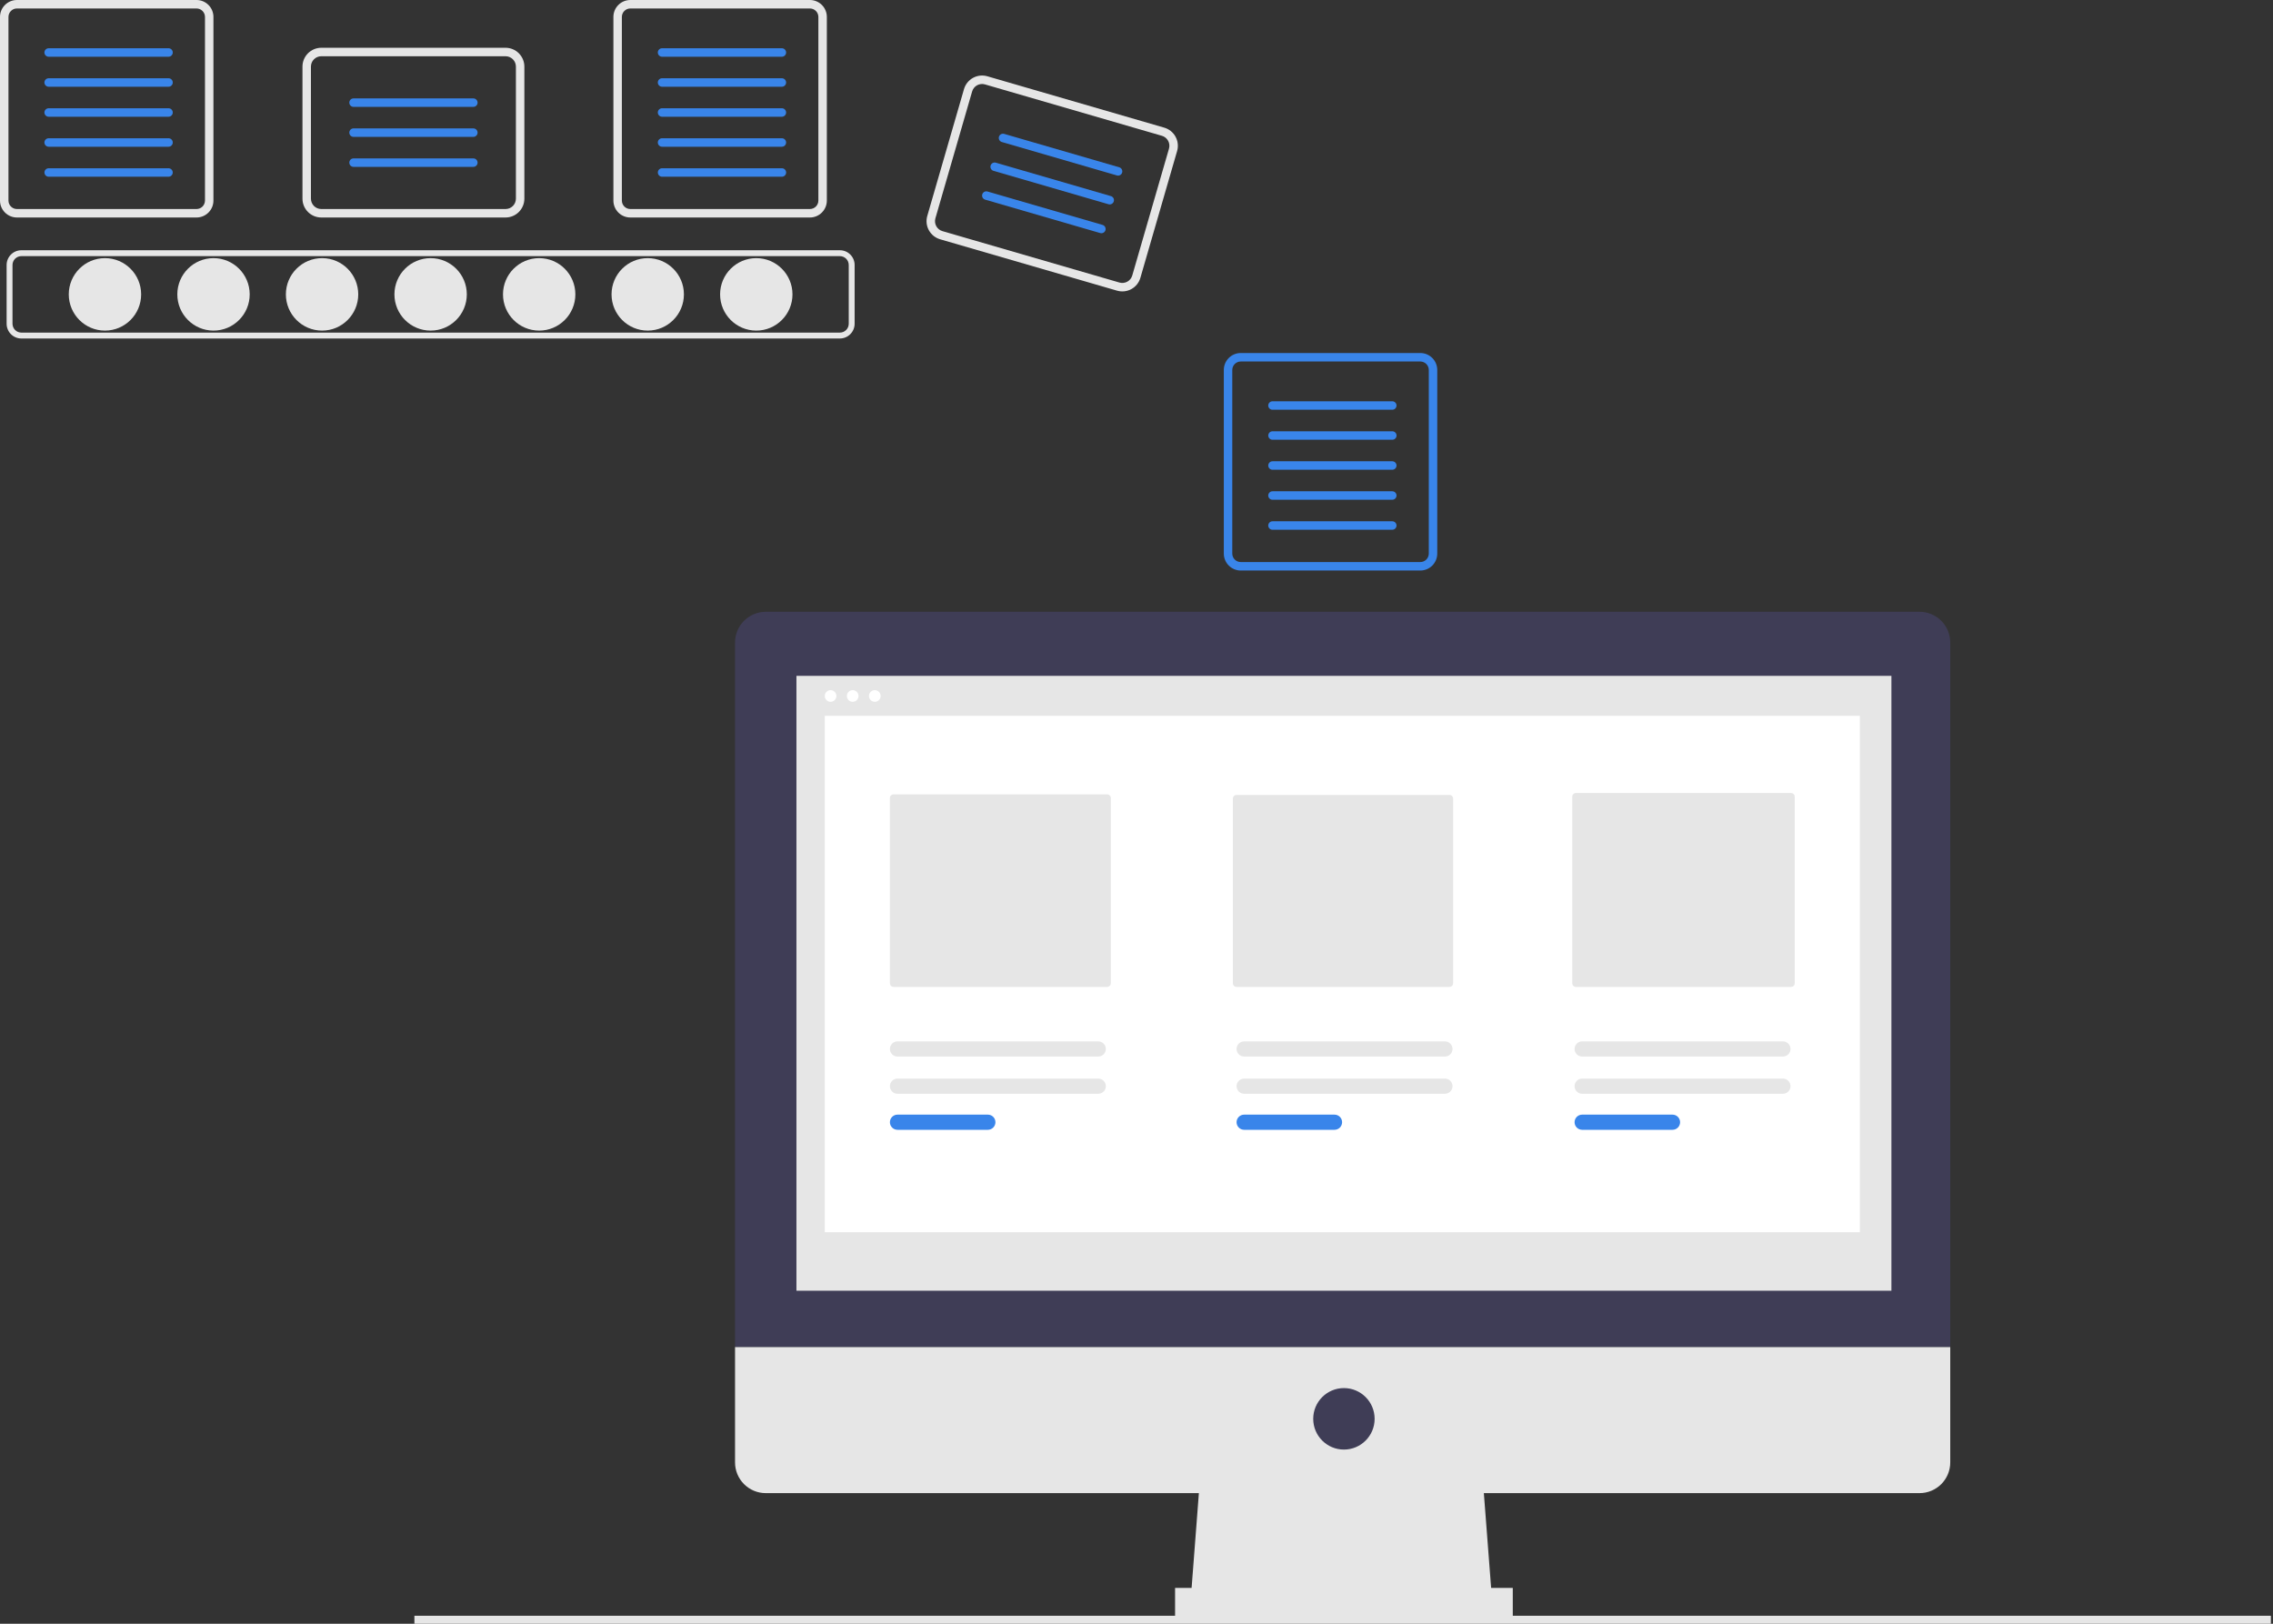 <svg width="210" height="150" viewBox="0 0 210 150" fill="none" xmlns="http://www.w3.org/2000/svg">
<rect x="0" y="0" width="210" height="150" fill="#333333" stroke="none"/>
<g clip-path="url(#clip0_179_668)">
<path d="M9.697 30.541C11.543 30.541 13.04 29.042 13.04 27.193C13.04 25.345 11.543 23.846 9.697 23.846C7.85 23.846 6.354 25.345 6.354 27.193C6.354 29.042 7.85 30.541 9.697 30.541Z" fill="#E6E6E6"/>
<path d="M19.726 30.541C21.572 30.541 23.069 29.042 23.069 27.193C23.069 25.345 21.572 23.846 19.726 23.846C17.88 23.846 16.383 25.345 16.383 27.193C16.383 29.042 17.88 30.541 19.726 30.541Z" fill="#E6E6E6"/>
<path d="M29.755 30.541C31.602 30.541 33.098 29.042 33.098 27.193C33.098 25.345 31.602 23.846 29.755 23.846C27.909 23.846 26.412 25.345 26.412 27.193C26.412 29.042 27.909 30.541 29.755 30.541Z" fill="#E6E6E6"/>
<path d="M39.785 30.541C41.631 30.541 43.128 29.042 43.128 27.193C43.128 25.345 41.631 23.846 39.785 23.846C37.938 23.846 36.441 25.345 36.441 27.193C36.441 29.042 37.938 30.541 39.785 30.541Z" fill="#E6E6E6"/>
<path d="M49.814 30.541C51.66 30.541 53.157 29.042 53.157 27.193C53.157 25.345 51.66 23.846 49.814 23.846C47.968 23.846 46.471 25.345 46.471 27.193C46.471 29.042 47.968 30.541 49.814 30.541Z" fill="#E6E6E6"/>
<path d="M59.843 30.541C61.69 30.541 63.186 29.042 63.186 27.193C63.186 25.345 61.69 23.846 59.843 23.846C57.997 23.846 56.5 25.345 56.5 27.193C56.5 29.042 57.997 30.541 59.843 30.541Z" fill="#E6E6E6"/>
<path d="M69.873 30.541C71.719 30.541 73.216 29.042 73.216 27.193C73.216 25.345 71.719 23.846 69.873 23.846C68.026 23.846 66.529 25.345 66.529 27.193C66.529 29.042 68.026 30.541 69.873 30.541Z" fill="#E6E6E6"/>
<path d="M77.598 31.27H1.972C1.611 31.269 1.265 31.126 1.01 30.87C0.755 30.615 0.612 30.269 0.611 29.907V24.479C0.612 24.118 0.755 23.772 1.01 23.516C1.265 23.261 1.611 23.117 1.972 23.117H77.598C77.959 23.117 78.304 23.261 78.559 23.516C78.814 23.772 78.958 24.118 78.958 24.479V29.907C78.958 30.269 78.814 30.615 78.559 30.87C78.304 31.126 77.959 31.269 77.598 31.27ZM1.972 23.662C1.755 23.662 1.548 23.748 1.395 23.901C1.242 24.055 1.156 24.262 1.155 24.479V29.907C1.156 30.124 1.242 30.332 1.395 30.485C1.548 30.639 1.755 30.725 1.972 30.725H77.598C77.814 30.725 78.022 30.639 78.175 30.485C78.328 30.332 78.414 30.124 78.414 29.907V24.479C78.414 24.262 78.328 24.055 78.175 23.901C78.022 23.748 77.814 23.662 77.598 23.662L1.972 23.662Z" fill="#E6E6E6"/>
<path d="M18.156 0.783C18.363 0.783 18.562 0.865 18.708 1.012C18.855 1.159 18.937 1.358 18.938 1.565V18.526C18.937 18.734 18.855 18.933 18.708 19.08C18.562 19.226 18.363 19.309 18.156 19.309H1.563C1.356 19.309 1.157 19.226 1.011 19.08C0.864 18.933 0.782 18.734 0.782 18.526V1.565C0.782 1.358 0.864 1.159 1.011 1.012C1.157 0.865 1.356 0.783 1.563 0.783H18.156V0.783ZM18.156 1.12422e-05H1.563C1.149 1.12422e-05 0.751 0.165 0.458 0.459C0.165 0.752 0 1.15 0 1.565V18.526C0 18.942 0.165 19.34 0.458 19.633C0.751 19.927 1.149 20.092 1.563 20.092H18.156C18.571 20.092 18.968 19.927 19.261 19.633C19.555 19.34 19.719 18.942 19.719 18.526V1.565C19.719 1.15 19.555 0.752 19.261 0.458C18.968 0.165 18.571 6.51342e-07 18.156 0V1.12422e-05Z" fill="#E6E6E6"/>
<path d="M15.568 5.241H4.497C4.446 5.241 4.395 5.231 4.347 5.212C4.299 5.192 4.256 5.164 4.219 5.127C4.183 5.091 4.154 5.048 4.134 5C4.114 4.952 4.104 4.901 4.104 4.85C4.104 4.798 4.114 4.747 4.134 4.699C4.154 4.652 4.183 4.609 4.219 4.572C4.256 4.536 4.299 4.507 4.347 4.487C4.395 4.468 4.446 4.458 4.497 4.458H15.568C15.619 4.458 15.671 4.468 15.718 4.487C15.766 4.507 15.809 4.536 15.846 4.572C15.882 4.609 15.911 4.652 15.931 4.699C15.951 4.747 15.961 4.798 15.961 4.85C15.961 4.901 15.951 4.952 15.931 5C15.911 5.048 15.882 5.091 15.846 5.127C15.809 5.164 15.766 5.192 15.718 5.212C15.671 5.231 15.619 5.241 15.568 5.241Z" fill="#3985EA"/>
<path d="M15.568 8.012H4.497C4.446 8.013 4.395 8.003 4.347 7.983C4.299 7.964 4.256 7.935 4.219 7.899C4.183 7.862 4.154 7.819 4.134 7.771C4.114 7.724 4.104 7.673 4.104 7.621C4.104 7.569 4.114 7.518 4.134 7.471C4.154 7.423 4.183 7.38 4.219 7.344C4.256 7.307 4.299 7.278 4.347 7.259C4.395 7.239 4.446 7.229 4.497 7.23H15.568C15.619 7.229 15.671 7.239 15.718 7.259C15.766 7.278 15.809 7.307 15.846 7.344C15.882 7.38 15.911 7.423 15.931 7.471C15.951 7.518 15.961 7.569 15.961 7.621C15.961 7.673 15.951 7.724 15.931 7.771C15.911 7.819 15.882 7.862 15.846 7.899C15.809 7.935 15.766 7.964 15.718 7.983C15.671 8.003 15.619 8.013 15.568 8.012Z" fill="#3985EA"/>
<path d="M15.568 10.784H4.497C4.446 10.784 4.395 10.774 4.347 10.755C4.299 10.735 4.256 10.706 4.219 10.67C4.183 10.633 4.154 10.59 4.134 10.543C4.114 10.495 4.104 10.444 4.104 10.392C4.104 10.341 4.114 10.29 4.134 10.242C4.154 10.194 4.183 10.151 4.219 10.115C4.256 10.078 4.299 10.05 4.347 10.03C4.395 10.01 4.446 10.001 4.497 10.001H15.568C15.619 10.001 15.671 10.01 15.718 10.03C15.766 10.05 15.809 10.078 15.846 10.115C15.882 10.151 15.911 10.194 15.931 10.242C15.951 10.29 15.961 10.341 15.961 10.392C15.961 10.444 15.951 10.495 15.931 10.543C15.911 10.59 15.882 10.633 15.846 10.67C15.809 10.706 15.766 10.735 15.718 10.755C15.671 10.774 15.619 10.784 15.568 10.784Z" fill="#3985EA"/>
<path d="M15.568 13.555H4.497C4.446 13.555 4.395 13.546 4.347 13.526C4.299 13.506 4.256 13.478 4.219 13.441C4.183 13.405 4.154 13.362 4.134 13.314C4.114 13.266 4.104 13.215 4.104 13.164C4.104 13.112 4.114 13.061 4.134 13.013C4.154 12.966 4.183 12.922 4.219 12.886C4.256 12.85 4.299 12.821 4.347 12.801C4.395 12.782 4.446 12.772 4.497 12.772H15.568C15.619 12.772 15.671 12.782 15.718 12.801C15.766 12.821 15.809 12.85 15.846 12.886C15.882 12.922 15.911 12.966 15.931 13.013C15.951 13.061 15.961 13.112 15.961 13.164C15.961 13.215 15.951 13.266 15.931 13.314C15.911 13.362 15.882 13.405 15.846 13.441C15.809 13.478 15.766 13.506 15.718 13.526C15.671 13.546 15.619 13.555 15.568 13.555Z" fill="#3985EA"/>
<path d="M15.568 16.326H4.497C4.394 16.326 4.294 16.285 4.221 16.212C4.148 16.138 4.107 16.039 4.107 15.935C4.107 15.831 4.148 15.732 4.221 15.658C4.294 15.585 4.394 15.544 4.497 15.544H15.568C15.672 15.544 15.771 15.585 15.844 15.658C15.918 15.732 15.959 15.831 15.959 15.935C15.959 16.039 15.918 16.138 15.844 16.212C15.771 16.285 15.672 16.326 15.568 16.326Z" fill="#3985EA"/>
<path d="M74.827 0.783C75.034 0.783 75.233 0.865 75.38 1.012C75.526 1.159 75.609 1.358 75.609 1.565V18.526C75.609 18.734 75.526 18.933 75.38 19.08C75.233 19.226 75.034 19.309 74.827 19.309H58.234C58.027 19.309 57.829 19.226 57.682 19.08C57.535 18.933 57.453 18.734 57.453 18.526V1.565C57.453 1.358 57.535 1.159 57.682 1.012C57.829 0.865 58.027 0.783 58.234 0.783H74.827V0.783ZM74.827 1.12422e-05H58.234C57.82 1.12422e-05 57.422 0.165 57.129 0.459C56.836 0.752 56.671 1.15 56.671 1.565V18.526C56.671 18.942 56.836 19.34 57.129 19.633C57.422 19.927 57.82 20.092 58.234 20.092H74.827C75.242 20.092 75.639 19.927 75.933 19.633C76.226 19.34 76.391 18.942 76.391 18.526V1.565C76.391 1.15 76.226 0.752 75.933 0.458C75.639 0.165 75.242 0 74.827 0V1.12422e-05Z" fill="#E6E6E6"/>
<path d="M72.239 5.241H61.169C61.117 5.241 61.066 5.231 61.018 5.212C60.971 5.192 60.927 5.164 60.891 5.127C60.854 5.091 60.825 5.048 60.805 5C60.786 4.952 60.775 4.901 60.775 4.85C60.775 4.798 60.786 4.747 60.805 4.699C60.825 4.652 60.854 4.609 60.891 4.572C60.927 4.536 60.971 4.507 61.018 4.487C61.066 4.468 61.117 4.458 61.169 4.458H72.239C72.342 4.459 72.441 4.501 72.514 4.574C72.587 4.647 72.628 4.746 72.628 4.85C72.628 4.953 72.587 5.052 72.514 5.126C72.441 5.199 72.342 5.24 72.239 5.241H72.239Z" fill="#3985EA"/>
<path d="M72.239 8.012H61.169C61.117 8.013 61.066 8.003 61.018 7.983C60.971 7.964 60.927 7.935 60.891 7.899C60.854 7.862 60.825 7.819 60.805 7.771C60.786 7.724 60.775 7.673 60.775 7.621C60.775 7.569 60.786 7.518 60.805 7.471C60.825 7.423 60.854 7.38 60.891 7.344C60.927 7.307 60.971 7.278 61.018 7.259C61.066 7.239 61.117 7.229 61.169 7.23H72.239C72.342 7.23 72.441 7.272 72.514 7.345C72.587 7.419 72.628 7.518 72.628 7.621C72.628 7.724 72.587 7.824 72.514 7.897C72.441 7.97 72.342 8.012 72.239 8.012H72.239Z" fill="#3985EA"/>
<path d="M72.239 10.784H61.169C61.117 10.784 61.066 10.774 61.018 10.755C60.971 10.735 60.927 10.706 60.891 10.67C60.854 10.633 60.825 10.59 60.805 10.543C60.786 10.495 60.775 10.444 60.775 10.392C60.775 10.341 60.786 10.29 60.805 10.242C60.825 10.194 60.854 10.151 60.891 10.115C60.927 10.078 60.971 10.05 61.018 10.03C61.066 10.01 61.117 10.001 61.169 10.001H72.239C72.342 10.002 72.441 10.043 72.514 10.116C72.587 10.19 72.628 10.289 72.628 10.392C72.628 10.496 72.587 10.595 72.514 10.668C72.441 10.741 72.342 10.783 72.239 10.784H72.239Z" fill="#3985EA"/>
<path d="M72.239 13.555H61.169C61.117 13.555 61.066 13.546 61.018 13.526C60.971 13.506 60.927 13.478 60.891 13.441C60.854 13.405 60.825 13.362 60.805 13.314C60.786 13.266 60.775 13.215 60.775 13.164C60.775 13.112 60.786 13.061 60.805 13.013C60.825 12.966 60.854 12.922 60.891 12.886C60.927 12.85 60.971 12.821 61.018 12.801C61.066 12.782 61.117 12.772 61.169 12.772H72.239C72.342 12.773 72.441 12.815 72.514 12.888C72.587 12.961 72.628 13.06 72.628 13.164C72.628 13.267 72.587 13.366 72.514 13.44C72.441 13.513 72.342 13.554 72.239 13.555H72.239Z" fill="#3985EA"/>
<path d="M72.239 16.326H61.169C61.065 16.326 60.965 16.285 60.892 16.212C60.819 16.138 60.778 16.039 60.778 15.935C60.778 15.831 60.819 15.732 60.892 15.658C60.965 15.585 61.065 15.544 61.169 15.544H72.239C72.343 15.544 72.442 15.585 72.515 15.658C72.589 15.732 72.63 15.831 72.63 15.935C72.63 16.039 72.589 16.138 72.515 16.212C72.442 16.285 72.343 16.326 72.239 16.326H72.239Z" fill="#3985EA"/>
<path d="M131.223 33.395C131.43 33.395 131.629 33.478 131.775 33.624C131.922 33.771 132.004 33.97 132.005 34.178V51.139C132.004 51.346 131.922 51.545 131.775 51.692C131.629 51.839 131.43 51.921 131.223 51.921H114.63C114.423 51.921 114.224 51.839 114.078 51.692C113.931 51.545 113.849 51.346 113.849 51.139V34.178C113.849 33.97 113.931 33.771 114.078 33.624C114.224 33.478 114.423 33.395 114.63 33.395H131.223V33.395ZM131.223 32.612H114.63C114.216 32.612 113.818 32.777 113.525 33.071C113.232 33.364 113.067 33.762 113.067 34.178V51.139C113.067 51.554 113.232 51.952 113.525 52.246C113.818 52.539 114.216 52.704 114.63 52.704H131.223C131.638 52.704 132.035 52.539 132.328 52.246C132.622 51.952 132.786 51.554 132.786 51.139V34.178C132.786 33.762 132.622 33.364 132.328 33.071C132.035 32.777 131.638 32.612 131.223 32.612V32.612Z" fill="#3985EA"/>
<path d="M128.635 37.853H117.565C117.513 37.853 117.462 37.844 117.414 37.824C117.366 37.804 117.323 37.776 117.287 37.739C117.25 37.703 117.221 37.66 117.201 37.612C117.181 37.565 117.171 37.513 117.171 37.462C117.171 37.41 117.181 37.359 117.201 37.312C117.221 37.264 117.25 37.221 117.287 37.184C117.323 37.148 117.366 37.119 117.414 37.099C117.462 37.08 117.513 37.07 117.565 37.07H128.635C128.738 37.071 128.837 37.113 128.91 37.186C128.983 37.259 129.023 37.358 129.023 37.462C129.023 37.565 128.983 37.664 128.91 37.738C128.837 37.811 128.738 37.852 128.635 37.853Z" fill="#3985EA"/>
<path d="M128.635 40.625H117.564C117.461 40.625 117.361 40.583 117.288 40.51C117.215 40.437 117.174 40.337 117.174 40.233C117.174 40.13 117.215 40.03 117.288 39.956C117.361 39.883 117.461 39.842 117.564 39.842H128.635C128.739 39.842 128.838 39.883 128.911 39.956C128.985 40.03 129.026 40.13 129.026 40.233C129.026 40.337 128.985 40.437 128.911 40.51C128.838 40.583 128.739 40.625 128.635 40.625Z" fill="#3985EA"/>
<path d="M128.635 43.396H117.564C117.513 43.396 117.462 43.386 117.414 43.367C117.367 43.347 117.323 43.318 117.287 43.282C117.25 43.245 117.221 43.202 117.202 43.155C117.182 43.107 117.172 43.056 117.172 43.004C117.172 42.953 117.182 42.902 117.202 42.854C117.221 42.807 117.25 42.763 117.287 42.727C117.323 42.691 117.367 42.662 117.414 42.642C117.462 42.623 117.513 42.613 117.564 42.613H128.635C128.738 42.614 128.837 42.655 128.91 42.728C128.983 42.802 129.023 42.901 129.023 43.004C129.023 43.108 128.983 43.207 128.91 43.28C128.837 43.354 128.738 43.395 128.635 43.396Z" fill="#3985EA"/>
<path d="M128.635 46.167H117.565C117.513 46.167 117.462 46.157 117.414 46.138C117.366 46.118 117.323 46.09 117.287 46.053C117.25 46.017 117.221 45.974 117.201 45.926C117.181 45.878 117.171 45.827 117.171 45.776C117.171 45.724 117.181 45.673 117.201 45.625C117.221 45.578 117.25 45.535 117.287 45.498C117.323 45.462 117.366 45.433 117.414 45.413C117.462 45.394 117.513 45.384 117.565 45.384H128.635C128.738 45.385 128.837 45.426 128.91 45.5C128.983 45.573 129.023 45.672 129.023 45.776C129.023 45.879 128.983 45.978 128.91 46.052C128.837 46.125 128.738 46.166 128.635 46.167Z" fill="#3985EA"/>
<path d="M128.635 48.939H117.565C117.513 48.939 117.462 48.929 117.414 48.91C117.366 48.89 117.323 48.861 117.287 48.825C117.25 48.788 117.221 48.745 117.201 48.698C117.181 48.65 117.171 48.599 117.171 48.547C117.171 48.496 117.181 48.445 117.201 48.397C117.221 48.349 117.25 48.306 117.287 48.27C117.323 48.233 117.366 48.205 117.414 48.185C117.462 48.166 117.513 48.156 117.565 48.156H128.635C128.738 48.157 128.837 48.198 128.91 48.271C128.983 48.345 129.023 48.444 129.023 48.547C129.023 48.651 128.983 48.75 128.91 48.823C128.837 48.896 128.738 48.938 128.635 48.939Z" fill="#3985EA"/>
<path d="M46.709 20.092H29.682C29.221 20.091 28.78 19.908 28.454 19.582C28.128 19.256 27.945 18.814 27.945 18.353V6.153C27.945 5.692 28.128 5.25 28.454 4.923C28.78 4.597 29.221 4.414 29.682 4.413H46.709C47.169 4.414 47.611 4.597 47.936 4.923C48.262 5.25 48.445 5.692 48.446 6.153V18.353C48.445 18.814 48.262 19.256 47.936 19.582C47.611 19.908 47.169 20.091 46.709 20.092ZM29.682 5.196C29.428 5.196 29.186 5.297 29.006 5.477C28.828 5.656 28.727 5.899 28.727 6.153V18.353C28.727 18.606 28.828 18.849 29.007 19.029C29.186 19.208 29.428 19.309 29.682 19.309H46.709C46.962 19.309 47.205 19.208 47.384 19.029C47.563 18.849 47.664 18.606 47.664 18.353V6.153C47.664 5.899 47.563 5.656 47.384 5.477C47.205 5.297 46.962 5.196 46.709 5.196H29.682Z" fill="#E6E6E6"/>
<path d="M43.73 9.873H32.66C32.557 9.872 32.458 9.831 32.385 9.757C32.312 9.684 32.272 9.585 32.272 9.481C32.272 9.378 32.312 9.279 32.385 9.206C32.458 9.132 32.557 9.091 32.66 9.09H43.73C43.782 9.09 43.833 9.1 43.881 9.119C43.928 9.139 43.972 9.167 44.008 9.204C44.045 9.24 44.074 9.283 44.094 9.331C44.114 9.379 44.124 9.43 44.124 9.481C44.124 9.533 44.114 9.584 44.094 9.632C44.074 9.679 44.045 9.723 44.008 9.759C43.972 9.795 43.928 9.824 43.881 9.844C43.833 9.863 43.782 9.873 43.73 9.873Z" fill="#3985EA"/>
<path d="M43.73 12.644H32.66C32.557 12.643 32.458 12.602 32.385 12.529C32.312 12.455 32.272 12.356 32.272 12.253C32.272 12.149 32.312 12.05 32.385 11.977C32.458 11.904 32.557 11.862 32.66 11.861H43.73C43.782 11.861 43.833 11.871 43.881 11.891C43.928 11.91 43.972 11.939 44.008 11.975C44.045 12.012 44.074 12.055 44.094 12.102C44.114 12.15 44.124 12.201 44.124 12.253C44.124 12.304 44.114 12.355 44.094 12.403C44.074 12.451 44.045 12.494 44.008 12.53C43.972 12.567 43.928 12.595 43.881 12.615C43.833 12.635 43.782 12.645 43.73 12.644Z" fill="#3985EA"/>
<path d="M43.73 15.415H32.66C32.557 15.415 32.458 15.373 32.385 15.3C32.312 15.226 32.272 15.127 32.272 15.024C32.272 14.921 32.312 14.821 32.385 14.748C32.458 14.675 32.557 14.633 32.66 14.633H43.73C43.782 14.632 43.833 14.642 43.881 14.662C43.928 14.681 43.972 14.71 44.008 14.746C44.045 14.783 44.074 14.826 44.094 14.874C44.114 14.921 44.124 14.972 44.124 15.024C44.124 15.075 44.114 15.127 44.094 15.174C44.074 15.222 44.045 15.265 44.008 15.302C43.972 15.338 43.928 15.367 43.881 15.386C43.833 15.406 43.782 15.416 43.73 15.415Z" fill="#3985EA"/>
<path d="M103.207 26.852L86.854 22.104C86.412 21.974 86.039 21.675 85.817 21.271C85.595 20.867 85.542 20.392 85.67 19.949L89.063 8.232C89.192 7.789 89.491 7.415 89.894 7.193C90.298 6.971 90.773 6.918 91.215 7.045L107.569 11.794C108.011 11.923 108.384 12.223 108.606 12.627C108.828 13.03 108.881 13.506 108.753 13.949L105.359 25.666C105.231 26.109 104.932 26.483 104.528 26.705C104.125 26.927 103.65 26.98 103.207 26.852ZM90.998 7.797C90.754 7.727 90.493 7.756 90.271 7.878C90.049 8.001 89.885 8.206 89.814 8.45L86.421 20.167C86.35 20.41 86.379 20.672 86.501 20.894C86.624 21.116 86.829 21.281 87.072 21.352L103.425 26.101C103.668 26.171 103.93 26.142 104.152 26.02C104.374 25.897 104.538 25.692 104.609 25.448L108.002 13.731C108.073 13.488 108.043 13.226 107.921 13.004C107.799 12.781 107.594 12.617 107.351 12.546L90.998 7.797Z" fill="#E6E6E6"/>
<path d="M103.19 16.207L92.557 13.119C92.458 13.09 92.374 13.023 92.324 12.932C92.274 12.841 92.263 12.734 92.291 12.635C92.32 12.535 92.387 12.451 92.478 12.401C92.569 12.351 92.675 12.339 92.775 12.368L103.407 15.455C103.507 15.484 103.591 15.551 103.641 15.642C103.691 15.733 103.703 15.84 103.674 15.94C103.645 16.04 103.578 16.124 103.487 16.174C103.396 16.224 103.289 16.236 103.19 16.207H103.19Z" fill="#3985EA"/>
<path d="M102.419 18.869L91.786 15.781C91.737 15.767 91.691 15.743 91.651 15.711C91.611 15.679 91.578 15.639 91.553 15.594C91.528 15.549 91.512 15.499 91.507 15.448C91.501 15.397 91.506 15.346 91.52 15.296C91.534 15.247 91.558 15.201 91.59 15.161C91.622 15.121 91.662 15.087 91.707 15.062C91.752 15.038 91.801 15.022 91.852 15.016C91.903 15.011 91.955 15.015 92.004 15.029L102.637 18.117C102.736 18.146 102.82 18.213 102.87 18.304C102.919 18.395 102.931 18.502 102.902 18.602C102.873 18.701 102.806 18.785 102.716 18.835C102.625 18.885 102.518 18.897 102.419 18.869Z" fill="#3985EA"/>
<path d="M101.648 21.53L91.016 18.443C90.916 18.414 90.832 18.346 90.782 18.255C90.733 18.165 90.721 18.058 90.75 17.958C90.779 17.858 90.846 17.774 90.936 17.724C91.027 17.674 91.134 17.662 91.233 17.691L101.866 20.778C101.965 20.807 102.049 20.875 102.099 20.966C102.149 21.056 102.161 21.164 102.132 21.263C102.103 21.363 102.036 21.447 101.945 21.497C101.854 21.547 101.747 21.559 101.648 21.53Z" fill="#3985EA"/>
<path d="M209.804 149.263H38.287V150H209.804V149.263Z" fill="#E6E6E6"/>
<path d="M137.873 148.111H109.982L110.927 135.804H136.928L137.873 148.111Z" fill="#E6E6E6"/>
<path d="M139.764 146.691H108.564V149.532H139.764V146.691Z" fill="#E6E6E6"/>
<path d="M177.346 56.517H70.745C69.993 56.517 69.272 56.816 68.74 57.349C68.208 57.882 67.909 58.604 67.909 59.357V124.444H180.182V59.357C180.182 58.984 180.109 58.615 179.966 58.27C179.824 57.926 179.615 57.613 179.352 57.349C179.088 57.085 178.776 56.876 178.431 56.733C178.087 56.59 177.718 56.517 177.346 56.517H177.346Z" fill="#3F3D56"/>
<path d="M67.909 124.444V135.094C67.909 135.467 67.982 135.837 68.125 136.181C68.267 136.526 68.476 136.839 68.74 137.103C69.003 137.366 69.316 137.575 69.66 137.718C70.004 137.861 70.373 137.934 70.745 137.934H177.346C178.098 137.934 178.82 137.635 179.352 137.103C179.884 136.57 180.182 135.847 180.182 135.094V124.444H67.909Z" fill="#E6E6E6"/>
<path d="M174.746 62.434H73.582V119.237H174.746V62.434Z" fill="#E6E6E6"/>
<path d="M124.164 133.911C125.73 133.911 127 132.639 127 131.071C127 129.502 125.73 128.23 124.164 128.23C122.597 128.23 121.327 129.502 121.327 131.071C121.327 132.639 122.597 133.911 124.164 133.911Z" fill="#3F3D56"/>
<path d="M76.736 64.833C77.033 64.833 77.274 64.592 77.274 64.294C77.274 63.997 77.033 63.755 76.736 63.755C76.439 63.755 76.198 63.997 76.198 64.294C76.198 64.592 76.439 64.833 76.736 64.833Z" fill="white"/>
<path d="M78.779 64.833C79.076 64.833 79.317 64.592 79.317 64.294C79.317 63.997 79.076 63.755 78.779 63.755C78.482 63.755 78.241 63.997 78.241 64.294C78.241 64.592 78.482 64.833 78.779 64.833Z" fill="white"/>
<path d="M80.822 64.833C81.12 64.833 81.361 64.592 81.361 64.294C81.361 63.997 81.12 63.755 80.822 63.755C80.525 63.755 80.284 63.997 80.284 64.294C80.284 64.592 80.525 64.833 80.822 64.833Z" fill="white"/>
<path d="M171.83 66.126H76.198V113.831H171.83V66.126Z" fill="white"/>
<path d="M82.555 73.382C82.465 73.382 82.379 73.418 82.316 73.481C82.252 73.544 82.217 73.631 82.217 73.72V90.832C82.217 90.922 82.252 91.008 82.316 91.071C82.379 91.135 82.465 91.171 82.555 91.171H102.29C102.379 91.171 102.465 91.135 102.529 91.071C102.592 91.008 102.628 90.922 102.628 90.832V73.72C102.628 73.631 102.592 73.544 102.529 73.481C102.465 73.418 102.379 73.382 102.29 73.382H82.555Z" fill="#E6E6E6"/>
<path d="M114.242 73.437C114.152 73.437 114.066 73.473 114.003 73.536C113.939 73.6 113.904 73.686 113.904 73.775V90.832C113.904 90.922 113.939 91.008 114.003 91.071C114.066 91.135 114.152 91.171 114.242 91.171H133.914C134.004 91.17 134.09 91.135 134.153 91.071C134.216 91.008 134.252 90.922 134.252 90.832V73.775C134.252 73.686 134.216 73.6 134.153 73.536C134.09 73.473 134.004 73.437 133.914 73.437H114.242Z" fill="#E6E6E6"/>
<path d="M145.597 73.258C145.507 73.258 145.421 73.294 145.358 73.357C145.294 73.421 145.259 73.507 145.259 73.597V90.832C145.259 90.922 145.294 91.008 145.358 91.071C145.421 91.135 145.507 91.17 145.597 91.171H165.473C165.563 91.17 165.649 91.135 165.712 91.071C165.776 91.008 165.811 90.922 165.811 90.832V73.597C165.811 73.507 165.776 73.421 165.712 73.357C165.649 73.294 165.563 73.258 165.473 73.258H145.597Z" fill="#E6E6E6"/>
<path d="M82.915 99.641C82.73 99.641 82.553 99.715 82.422 99.846C82.291 99.977 82.218 100.155 82.218 100.341C82.218 100.526 82.291 100.704 82.422 100.835C82.553 100.966 82.73 101.04 82.915 101.041H101.47C101.655 101.04 101.833 100.966 101.964 100.835C102.094 100.704 102.168 100.526 102.168 100.341C102.168 100.155 102.094 99.977 101.964 99.846C101.833 99.715 101.655 99.641 101.47 99.641H82.915Z" fill="#E6E6E6"/>
<path d="M82.915 102.97C82.73 102.97 82.553 103.044 82.422 103.175C82.291 103.307 82.218 103.484 82.218 103.67C82.218 103.855 82.291 104.033 82.422 104.164C82.553 104.296 82.73 104.369 82.915 104.37H91.27C91.455 104.369 91.632 104.296 91.763 104.164C91.894 104.033 91.967 103.855 91.967 103.67C91.967 103.484 91.894 103.307 91.763 103.175C91.632 103.044 91.455 102.97 91.27 102.97H82.915Z" fill="#3985EA"/>
<path d="M114.943 99.641C114.758 99.641 114.581 99.715 114.45 99.846C114.319 99.977 114.245 100.155 114.245 100.341C114.245 100.526 114.319 100.704 114.45 100.835C114.581 100.966 114.758 101.04 114.943 101.041H133.498C133.683 101.04 133.861 100.966 133.991 100.835C134.122 100.704 134.196 100.526 134.196 100.341C134.196 100.155 134.122 99.977 133.991 99.846C133.861 99.715 133.683 99.641 133.498 99.641H114.943Z" fill="#E6E6E6"/>
<path d="M114.943 102.97C114.758 102.97 114.58 103.044 114.45 103.175C114.319 103.307 114.245 103.484 114.245 103.67C114.245 103.855 114.319 104.033 114.45 104.164C114.58 104.296 114.758 104.369 114.943 104.37H123.297C123.483 104.369 123.66 104.296 123.791 104.164C123.922 104.033 123.995 103.855 123.995 103.67C123.995 103.484 123.922 103.307 123.791 103.175C123.66 103.044 123.483 102.97 123.297 102.97H114.943Z" fill="#3985EA"/>
<path d="M146.17 99.641C145.985 99.641 145.808 99.715 145.677 99.846C145.546 99.977 145.473 100.155 145.473 100.341C145.473 100.526 145.546 100.704 145.677 100.835C145.808 100.966 145.985 101.04 146.17 101.041H164.725C164.91 101.04 165.088 100.966 165.219 100.835C165.349 100.704 165.423 100.526 165.423 100.341C165.423 100.155 165.349 99.977 165.219 99.846C165.088 99.715 164.91 99.641 164.725 99.641H146.17Z" fill="#E6E6E6"/>
<path d="M82.915 96.203C82.73 96.203 82.553 96.277 82.422 96.408C82.291 96.539 82.218 96.717 82.218 96.902C82.218 97.088 82.291 97.266 82.422 97.397C82.553 97.528 82.73 97.602 82.915 97.602H101.47C101.655 97.602 101.833 97.528 101.964 97.397C102.094 97.266 102.168 97.088 102.168 96.902C102.168 96.717 102.094 96.539 101.964 96.408C101.833 96.277 101.655 96.203 101.47 96.203H82.915Z" fill="#E6E6E6"/>
<path d="M114.943 96.203C114.758 96.203 114.581 96.277 114.45 96.408C114.319 96.539 114.245 96.717 114.245 96.902C114.245 97.088 114.319 97.266 114.45 97.397C114.581 97.528 114.758 97.602 114.943 97.602H133.498C133.683 97.602 133.861 97.528 133.991 97.397C134.122 97.266 134.196 97.088 134.196 96.902C134.196 96.717 134.122 96.539 133.991 96.408C133.861 96.277 133.683 96.203 133.498 96.203H114.943Z" fill="#E6E6E6"/>
<path d="M146.17 96.203C145.985 96.203 145.808 96.277 145.677 96.408C145.546 96.539 145.473 96.717 145.473 96.902C145.473 97.088 145.546 97.266 145.677 97.397C145.808 97.528 145.985 97.602 146.17 97.602H164.725C164.91 97.602 165.088 97.528 165.219 97.397C165.349 97.266 165.423 97.088 165.423 96.902C165.423 96.717 165.349 96.539 165.219 96.408C165.088 96.277 164.91 96.203 164.725 96.203H146.17Z" fill="#E6E6E6"/>
<path d="M146.17 102.97C145.985 102.97 145.808 103.044 145.677 103.175C145.546 103.307 145.473 103.484 145.473 103.67C145.473 103.855 145.546 104.033 145.677 104.164C145.808 104.296 145.985 104.369 146.17 104.37H154.524C154.71 104.369 154.887 104.296 155.018 104.164C155.149 104.033 155.222 103.855 155.222 103.67C155.222 103.484 155.149 103.307 155.018 103.175C154.887 103.044 154.71 102.97 154.524 102.97H146.17Z" fill="#3985EA"/>
</g>
<defs>
<clipPath id="clip0_179_668">
<rect width="209.804" height="150" fill="white"/>
</clipPath>
</defs>
</svg>
